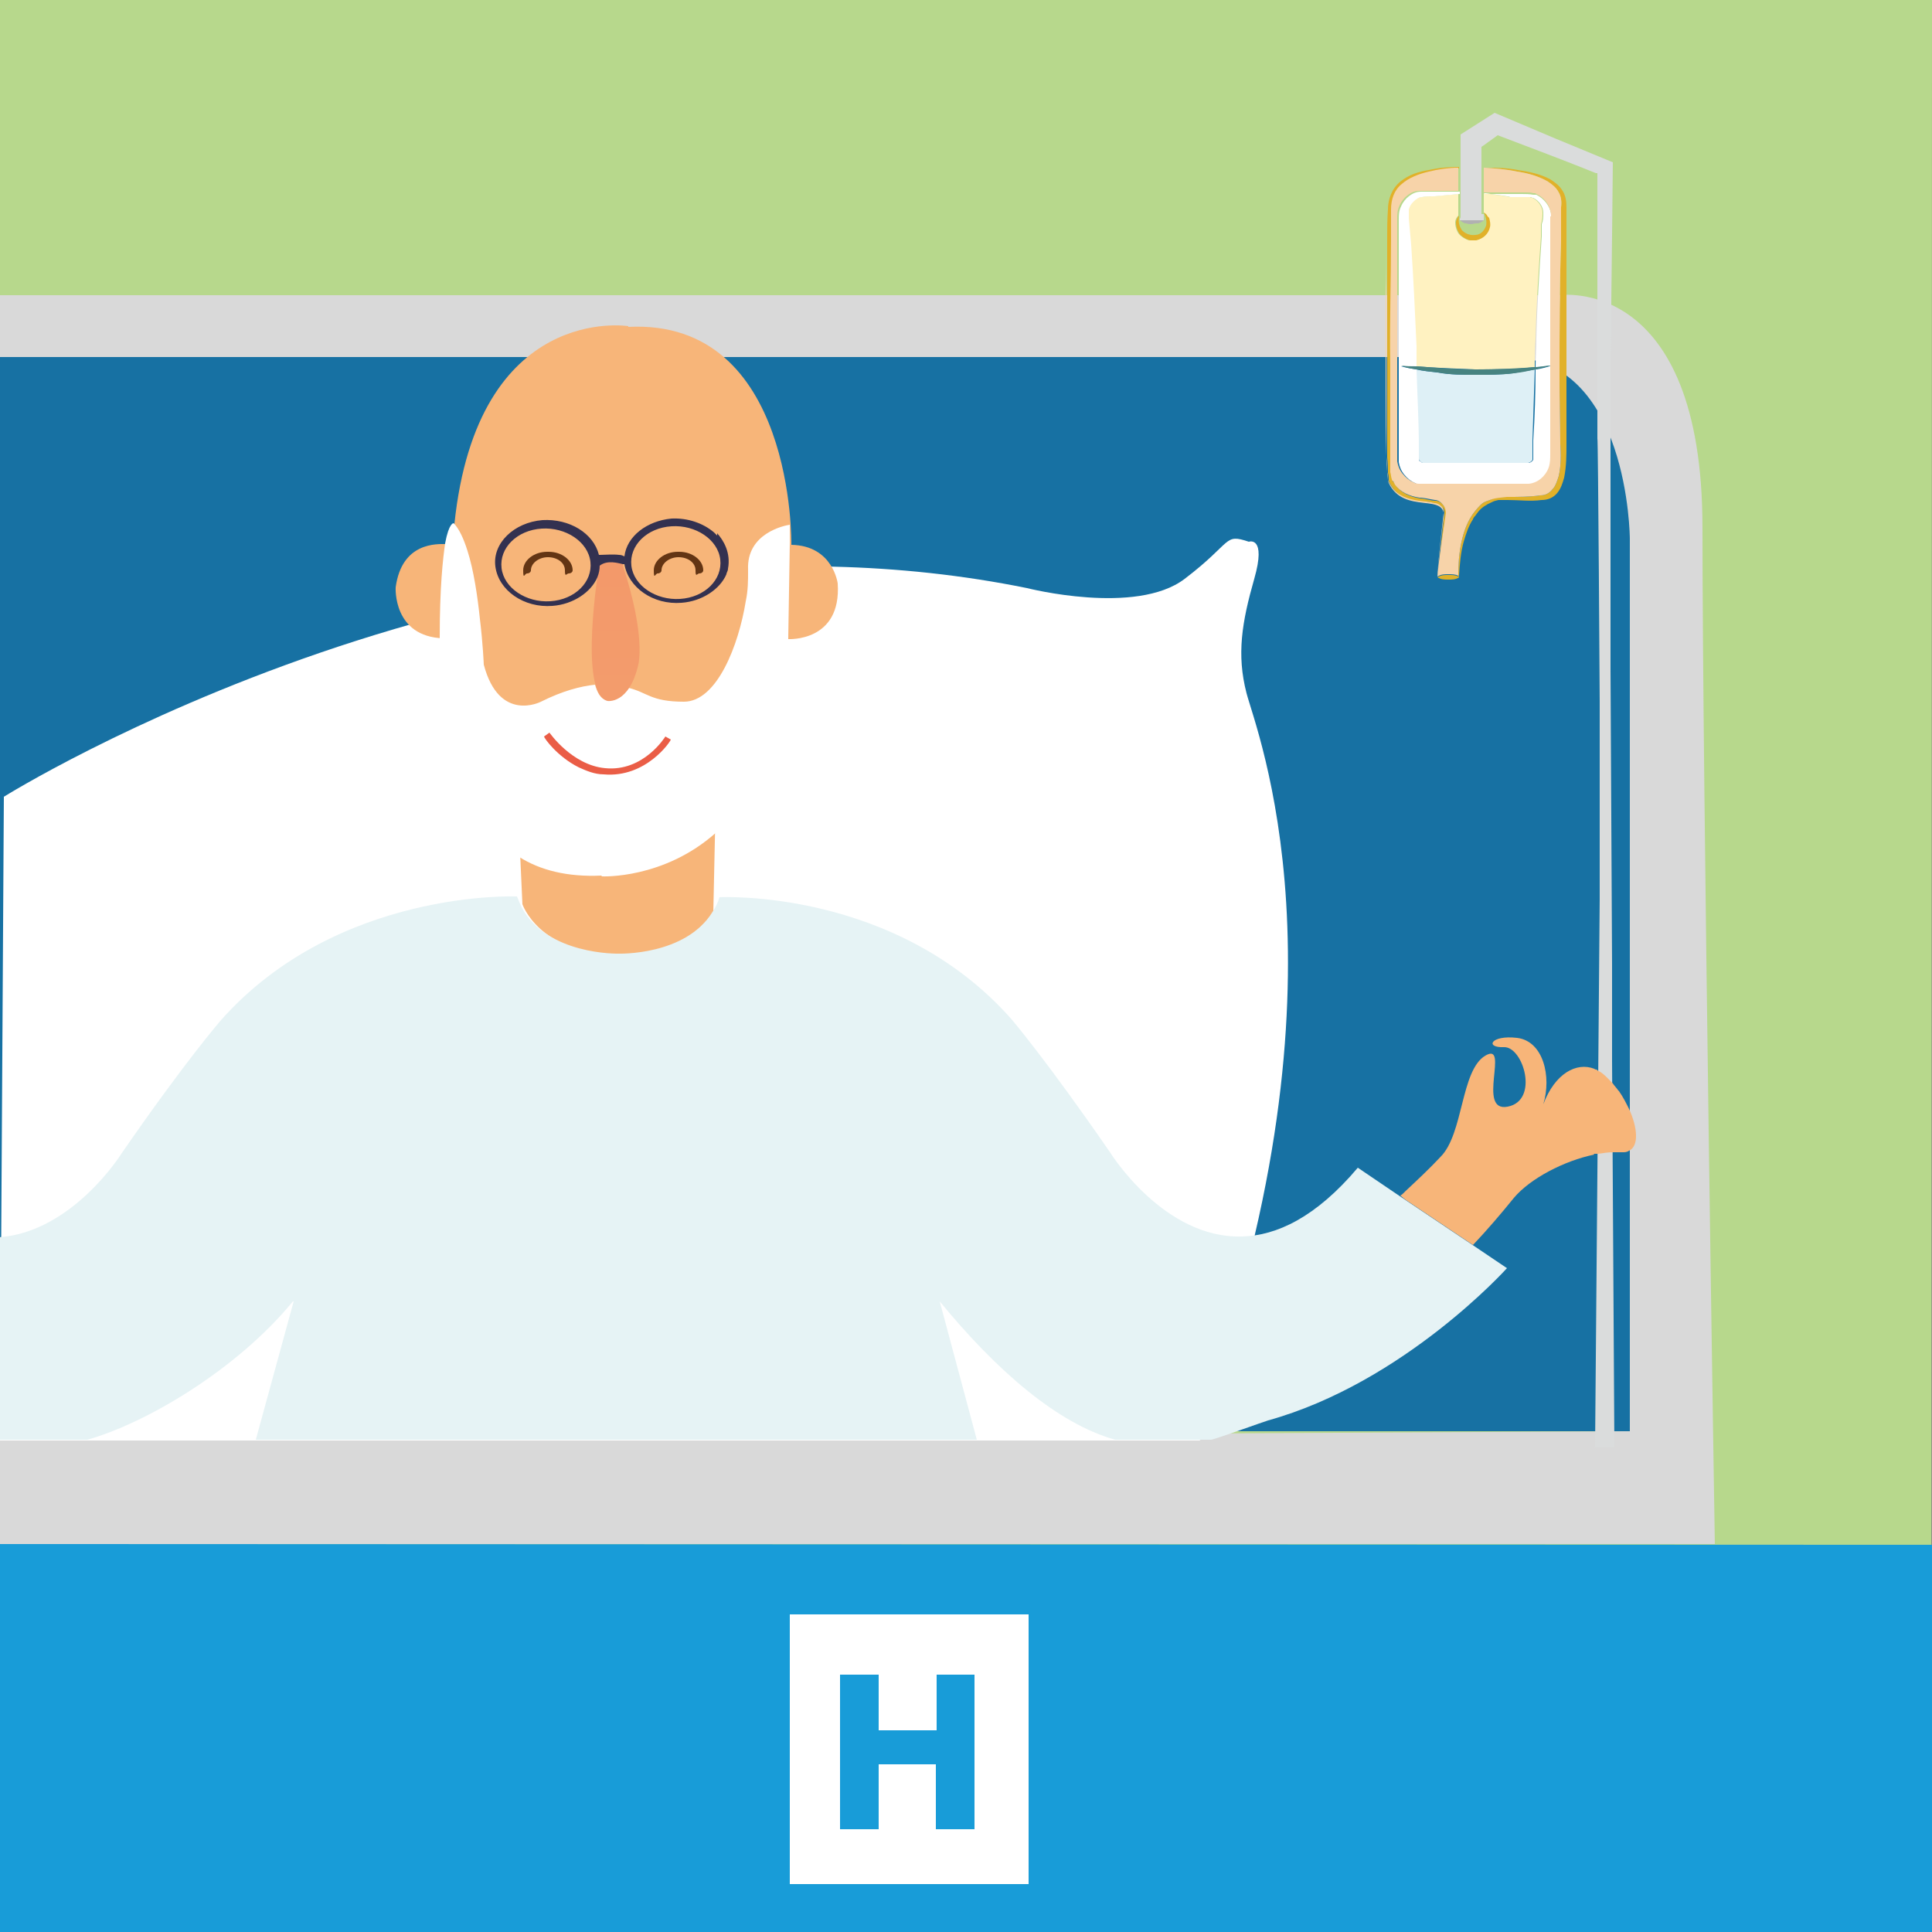 <?xml version="1.0" encoding="UTF-8"?>
<svg xmlns="http://www.w3.org/2000/svg" version="1.1" xmlns:xlink="http://www.w3.org/1999/xlink" viewBox="0 0 250 250">
  <rect x="0" y="0" width="250" height="250" fill="#808080" stroke="none"/>
  <!-- Generator: Adobe Illustrator 29.6.1, SVG Export Plug-In . SVG Version: 2.1.1 Build 9)  -->
  <defs>
    <style>
      .st0 {
        fill: #189cd8;
      }

      .st1 {
        fill: #b1b1b1;
      }

      .st2 {
        fill: #1771a3;
      }

      .st3 {
        fill: #dadcdc;
      }

      .st4 {
        fill: #478380;
      }

      .st5 {
        fill: #fff;
      }

      .st6 {
        fill: #def0f6;
      }

      .st7 {
        fill: url(#Dégradé_sans_nom);
      }

      .st8 {
        fill: #f7d3a9;
      }

      .st9 {
        fill: #e6f3f5;
      }

      .st10 {
        fill: #fff2c1;
      }

      .st11 {
        fill: #633514;
      }

      .st12 {
        fill: #333150;
      }

      .st13 {
        fill: #ea5d46;
      }

      .st14 {
        fill: #d9d9d9;
      }

      .st15 {
        fill: #b7d88c;
      }

      .st16 {
        fill: #e1b129;
      }

      .st17 {
        fill: #f7b579;
      }
    </style>
    <linearGradient id="Dégradé_sans_nom" data-name="Dégradé sans nom" x1="79.4" y1="73" x2="83.8" y2="268.5" gradientUnits="userSpaceOnUse">
      <stop offset="0" stop-color="#f3996a"/>
      <stop offset="1" stop-color="#f8bb82"/>
    </linearGradient>
  </defs>
  <g id="Calque_20">
    <polygon class="st15" points="249.9 249.9 0 249.9 0 0 250 0 249.9 249.9"/>
  </g>
  <g id="Calque_18">
    <path class="st2" d="M0,46.2h190.6s12.1-3.1,18.1,6.5,2.2,15.3,2.2,27.1v105.4H0V46.2Z"/>
  </g>
  <g id="Calque_19">
    <path class="st14" d="M0,46.2v-8h201.8s18.5-2.7,18.5,30.1,1.6,131.5,1.6,131.5H0v-13.5s210.9-1.1,210.9-1.1v-115.5s-.1-23.5-15.8-23.5-195.1,0-195.1,0Z"/>
    <path class="st14" d="M0,38.2"/>
  </g>
  <g id="Calque_13">
    <path class="st5" d="M.5,103.1s65-40.7,132.4-27c0,0,14.1,3.6,20.4-1.2s5-5.9,8.3-4.8c0,0,2.3-.8.7,4.8s-2.3,9.8-1,14.8,14.2,36.9-5.4,92c0,0-1.3,4.7-.5,4.7s-155.4,0-155.4,0l.5-83.2Z"/>
  </g>
  <g id="Calque_10">
    <path class="st17" d="M81.3,42.2s-19.5-3.1-22.5,25.6c0,0,0,2.6-1.1,2.6s-5.7-.3-6.5,5.6c0,0-.4,6.4,6.2,6.6,0,0,.8,15.2,9.2,17.9,0,0,.5,2.8.7,9.9l.3,6.6s2.1,6.3,12,6.5c0,0,7.8,1.2,12.7-5.4l.4-18.5s6.4-3.8,9.3-16.9c0,0,6.9.4,6.4-7.2,0,0-.6-4.9-6-5,0,0,.5-29.3-21.1-28.2Z"/>
  </g>
  <g id="Calque_9">
    <path class="st5" d="M77.9,113.4s8,.4,14.8-5.7c4.7-4.2,8.8-11.5,9.3-24.2v-1l.2-12.2v-2.4c-.7.1-5.6,1.1-5.4,5.8v.3c0,1.1,0,2.4-.3,3.8-.9,5.6-3.7,13-8,13s-4.7-1.2-7.2-1.8c-.3.4-.7.8-1.2,1.1-1.7,1.1-2.6.3-3.1-1.5-1.9.2-4.2.8-7,2.2,0,0-5.4,2.8-7.4-4.8,0,0-.1-2.6-.5-5.9-.3-2.9-.8-6.3-1.6-8.8-.5-1.6-1.1-2.9-1.8-3.6h0c0,0-.6-.1-1.1,2.6-.3,2.1-.7,5.7-.7,12.2,0,1.2,0,2.4,0,3.8,0,0-.6,18,10.3,24.6,2.7,1.7,6.2,2.6,10.6,2.4h0Z"/>
  </g>
  <g id="Calque_2">
    <path class="st7" d="M77.5,73.3s-2.7,16.4,1.1,17.4c0,0,2.8.5,4-4.7,0,0,1-3.7-2-12.8v-.7h-2.5s-.5.2-.6.8Z"/>
  </g>
  <g id="Calque_3">
    <path class="st11" d="M68.2,74.2c.3,0,.5-.2.5-.4,0-.9,1-1.7,2.2-1.7s2.2.7,2.2,1.7.2.4.5.4.5-.2.5-.4c0-1.3-1.4-2.4-3.1-2.4h-.2c-1.7,0-3.1,1.1-3.1,2.4s.2.4.5.4Z"/>
  </g>
  <g id="Calque_6">
    <g id="Calque_7">
      <path class="st12" d="M92.8,69.3c0,0-.1-.1-.2-.2,0,0-.1-.1-.2-.2-1.4-1.2-3.4-1.9-5.5-1.8-3.2.3-5.8,2.3-6.1,4.9,0,0,0,0,0,0-.2-.1-.4-.2-.7-.2-.8-.1-1.8,0-2.4,0,0,0-.2,0-.2,0-.7-2.8-3.8-4.7-7.3-4.5-3.7.3-6.5,3-6.1,6,.4,3.1,3.7,5.4,7.4,5.1,2.7-.2,5-1.8,5.8-3.7.2-.5.3-1,.3-1.5,0,0,0,0-.1,0h0s0,0,.1,0c1-.8,2.5-.3,3-.2,0,0,.1,0,.1,0h.1c0,0,0,0,0,0,.5,3,3.7,5.3,7.4,5,2.7-.2,5-1.8,5.8-3.7,0-.2.2-.4.2-.7.4-2.1-.6-3.7-1.4-4.6ZM71.2,77.8c-3.1.2-6-1.7-6.3-4.3-.3-2.6,2-4.9,5.2-5.1,3.1-.2,6,1.7,6.3,4.3.3,2.6-2,4.9-5.2,5.1ZM88,77.5c-3.1.2-6-1.7-6.3-4.3-.3-2.6,2-4.9,5.2-5.1,3.1-.2,6,1.7,6.3,4.3.3,2.6-2,4.9-5.2,5.1Z"/>
    </g>
  </g>
  <g id="Calque_4">
    <path class="st11" d="M84.6,73.8c0,1.3.2.4.5.4s.5-.2.5-.4c0-.9,1-1.7,2.2-1.7s2.2.7,2.2,1.7.2.4.5.4.5-.2.5-.4c0-1.3-1.4-2.4-3.1-2.4h-.2c-1.7,0-3.1,1.1-3.1,2.4Z"/>
  </g>
  <g id="Calque_8">
    <path class="st13" d="M71.1,94.8l-.7.5c0,.2,1.7,2.6,4.5,4h0c.9.4,2,.9,3.2.9,5.5.5,8.7-4.3,8.7-4.5l-.7-.4c0,0-2.8,4.6-7.8,4.1-4.3-.4-7.2-4.6-7.2-4.6Z"/>
  </g>
  <g id="Calque_11">
    <path class="st9" d="M38,168.4l-4.9,17.9h93.3l-4.8-17.9c7.3,8.9,15.2,15.8,22.7,17.9h12.4c.4,0,7-2.4,7.4-2.5,17.6-4.9,30.9-19.7,30.9-19.7l-4.6-3.1-8.8-5.9-5.9-4c-5.4,6.4-10.5,8.8-15,8.9-10.1.3-17-10.8-17-10.8-8.2-11.9-12.8-17.3-12.8-17.3-15-17-37.8-15.8-37.8-15.8-.2.7-.5,1.3-.9,1.9-3.5,5.7-12.2,5.4-12.2,5.4,0,0-9.2.2-12.5-6-.2-.4-.4-.9-.6-1.4,0,0-23.2-1-38.3,16,0,0-4.7,5.4-12.9,17.3,0,0-6.3,10.1-15.8,10.8v26.2s11.4,0,11.4,0c7.5-2.1,19.3-9,26.6-17.9h0Z"/>
  </g>
  <g id="Calque_15">
    <polygon class="st0" points="250 250 0 250 0 199.8 250 199.9 250 250"/>
  </g>
  <g id="Calque_17">
    <g>
      <path class="st6" d="M183.6,59.2c0,.3,0,.4.2.5,0,0,.2.2.3.2,0,0,.1,0,0,0h13.6c.2,0,.5-.2.6-.4v-2.5c.1-3,.2-6.1.3-9.2-.9.2-1.9.3-2.8.5-1.6.2-3.3.2-4.9.2s-3.3,0-4.9-.3c-.9-.1-1.9-.2-2.8-.4.1,3.4.2,6.8.3,10.2v1.2h0Z"/>
      <path class="st10" d="M183.9,25.5c-.4,0-.8.3-1.1.6-.3.3-.5.6-.6,1v1.2l.3,3.3c.3,4.4.5,8.8.7,13.2,0,.9,0,1.8,0,2.6,2.6.2,5.2.3,7.7.4,2.5,0,5.1,0,7.7-.3,0-1.2,0-2.5.1-3.7.1-4.4.4-8.8.7-13.2v-1.6c.2-.5.2-1.2.2-1.5,0-.7-.5-1.5-1.3-1.9,0,0-.2,0-.3-.1h-2.7c0-.1-3.3-.5-3.3-.5v2.5c.2.2.4.2.4.5,0,0,.1.1.2.2.1.4.2.8.1,1.2-.2.9-.9,1.5-1.8,1.7h-.6c-.3,0-.5-.1-.7-.2-.4-.2-.8-.5-1-.9s-.3-.8-.3-1.2.2-.7.4-.9v-2.8l-3.3.3c-.5,0-1.2,0-1.6.1h0Z"/>
      <path class="st5" d="M192.1,25s3.3.4,3.3.5h2.7c.1.1.3.1.3.1.8.4,1.3,1.2,1.3,1.9s0,1-.2,1.5v1.6c-.3,4.4-.6,8.8-.7,13.2,0,1.2-.1,2.5-.1,3.7.7,0,1.4-.1,2-.2v-19.7c-.2-1-.9-1.9-1.9-2.4,0,0-.1,0-.2,0,0,0,0,0,0,0,0,0-.2,0-.2,0-.5-.1-1-.1-1.5-.1h-4.8Z"/>
      <path class="st5" d="M198.7,47.8c0,3-.1,6.1-.3,9.2v2.5c-.1.2-.4.4-.6.4h-13.7c-.1,0-.3-.2-.3-.2-.2,0-.2-.2-.2-.5v-1.2c0-3.4-.2-6.8-.3-10.2-.7-.1-1.3-.2-2-.4h0c.7,0,1.3,0,2,0,0-.9,0-1.8,0-2.6-.2-4.4-.4-8.8-.7-13.2l-.3-3.3v-1.2c.1-.4.3-.7.6-1s.7-.6,1.1-.6c.4-.1,1.1-.1,1.6-.1l3.3-.3v-.3h-5c-.6,0-1.1.2-1.6.6-.4.3-.8.8-1,1.3-.3.6-.3,1.2-.3,1.7v31.4c.1.6.3,1.1.7,1.6s.9.9,1.4,1.1c.3.2.6.2.9.2h14c1.2,0,2.2-1,2.6-2.1.2-.6.2-1.2.2-1.7v-11.6c-.6.2-1.3.4-2,.5h0Z"/>
      <path class="st16" d="M188.4,28.8c0,.4.1.8.3,1.2s.6.7,1,.9c.2.1.4.2.7.2h.6c.9-.2,1.6-.8,1.8-1.7.1-.4,0-.8-.1-1.2,0,0-.1-.1-.2-.2-.1-.2-.3-.4-.5-.5.3.5.4,1.2.3,1.7-.2.6-.7,1.2-1.4,1.2-.7.1-1.4-.2-1.8-.7,0,0,0-.1-.1-.2-.2-.4-.3-.9-.2-1.4v-.2c-.2.2-.4.6-.4.9h0Z"/>
      <path class="st16" d="M188.8,74.6v-.2c.1-1.4.2-2.9.6-4.3.3-1,.6-2,1.2-2.9,0,0,0-.1.1-.2,0-.1.2-.2.3-.4.1-.1.2-.3.3-.4.4-.5,1-.9,1.7-1.2.4-.2.5-.2.9-.3.2,0,.6,0,1.2,0,1.5,0,2.9.2,4.4,0,.8,0,1.5-.3,2-.9s.7-1.3.9-2c.3-1.5.3-2.9.3-4.4v-30.6c0-.7-.1-1.5-.5-2.1-.4-.7-1-1.1-1.6-1.5-1.3-.7-2.8-1-4.2-1.2-1.5-.3-2.9-.3-4.4-.3h.1c1.4.1,2.8.2,4.2.5,1.4.2,2.8.6,4,1.3.6.4,1.1.8,1.4,1.4.3.5.4,1.2.3,1.9v4.4c-.2,5.9-.2,11.7-.2,17.5s.1,5.8.1,8.7c.1,1.4.1,2.9-.2,4.2-.2.6-.4,1.3-.8,1.7-.4.5-.9.8-1.6.8-1.3.2-2.8.2-4.3.2-.7,0-1.5,0-2.2.4-.8.3-.9.2-1.9,1.4-1,1.2-1.5,2.7-1.8,4.1-.3,1.4-.4,2.8-.4,4.2h0c0,.1,0,.1.1.2h0Z"/>
      <path class="st16" d="M188.8,74.6s0,0-.1,0h0c-.4-.2-.8-.2-1.3-.2s-.9,0-1.4.3c.5.3.9.3,1.4.3s1,0,1.4-.3h0Z"/>
      <path class="st16" d="M179.5,47.2v12c.1.7.1,1.3.1,2,.1.3.1.7.1,1,.1.3.3.6.5.9.8,1.2,2.2,1.6,3.5,1.8.7,0,1.4,0,2,.3.4,0,.7.2.9.4.3.2.3.6.3.9-.3,2.7-.6,5.3-.8,8,.3-2.7.7-5.3,1.1-8,0-.3-.1-.8-.4-1.1-.3-.4-.7-.6-1-.6-.7,0-1.4-.3-2-.3-1.3-.2-2.5-.7-3.2-1.7-.1-.2-.2-.4-.2-.4-.2,0-.2-.3-.2-.3-.1-.2-.1-.6-.2-.9v-14c-.1-5.3.1-10.7.1-16v-4c0-1.3.4-2.5,1.4-3.3.9-.8,2.2-1.3,3.5-1.6,1.2-.3,2.6-.5,3.8-.5v-.2c-1.3,0-2.6.1-3.9.4-1.3.2-2.6.6-3.7,1.5-1.1.9-1.6,2.3-1.6,3.6-.1,1.3-.1,2.7-.1,4v.9c0,5.1,0,10.1,0,15.2h0Z"/>
      <path class="st4" d="M198.7,47.5c-2.6.2-5.1.3-7.7.3-2.5,0-5.1-.2-7.7-.4-.7,0-1.3,0-2-.1h0c.7.3,1.3.4,2,.5.9.2,1.9.3,2.8.4,1.6.3,3.3.3,4.9.3s3.3,0,4.9-.2c.9-.1,1.9-.3,2.8-.5.7-.2,1.4-.3,2-.5-.7,0-1.4.2-2,.2h0Z"/>
      <path class="st1" d="M189,28.5h-.1c.3.2.5.4.8.4.3.1.5.1.8.1.3-.1.5-.1.8-.1.3-.1.5-.2.8-.5h-3.1Z"/>
    </g>
    <path class="st8" d="M179.3,46.2v4.4c0,6.2.1,11.3.4,11.9,2,4.2,7.6,1.1,7.1,4.6s-.8,7.5-.8,7.5c.5-.3.9-.3,1.4-.3s.9,0,1.3.2h0c0-1.5.1-2.9.4-4.3.3-1.4.8-2.9,1.8-4.1s1.1-1.1,1.9-1.4c.7-.3,1.5-.3,2.2-.4,1.5,0,3,0,4.3-.2.7,0,1.2-.3,1.6-.8.4-.4.6-1.1.8-1.7.3-1.3.3-2.8.2-4.2,0-2.9-.1-5.8-.1-8.7,0-5.8,0-11.6.2-17.5v-4.4c.1-.7,0-1.4-.3-1.9-.3-.6-.8-1-1.4-1.4-1.2-.7-2.6-1.1-4-1.3-1.4-.3-2.8-.4-4.2-.5h-.1v3.2h.1v-.2.2h5.4c.3,0,.6,0,.9.1,0,0,.2,0,.2,0,0,0,0,0,0,0,0,0,.1,0,.2.1,1.1.5,1.9,1.6,1.9,2.9h-.1v30.8c0,.5,0,1.1-.2,1.7-.4,1.1-1.4,2-2.6,2.1h-14c-.3,0-.6,0-.9-.2-.5-.2-1-.6-1.4-1.1s-.6-1-.7-1.6v-31.4c0-.5,0-1.1.3-1.7.2-.5.6-1,1-1.3.5-.4,1-.6,1.6-.6h5v-3c-1.2,0-2.6.2-3.8.5-1.3.3-2.6.8-3.5,1.6-1,.8-1.4,2-1.4,3.3v4c0,5.3-.2,10.7-.1,16v14c.1.3.1.7.2.9,0,0,0,.2.2.3,0,0,.1.2.2.4.7,1,1.9,1.5,3.2,1.7.6,0,1.3.2,2,.3.3,0,.7.2,1,.6.3.3.4.8.4,1.1-.4,2.7-.8,5.3-1.1,8,.2-2.7.5-5.3.8-8,0-.3,0-.7-.3-.9-.2-.2-.5-.4-.9-.4-.6-.2-1.3-.2-2-.3-1.3-.2-2.7-.6-3.5-1.8-.2-.3-.4-.6-.5-.9,0-.3,0-.7-.1-1,0-.7,0-1.3-.1-2v-12c0-5.1,0-10.1,0-15.2,0,1.8,0,3.9-.1,6.2,0,2.6,0,5.3,0,8h0Z"/>
    <path class="st3" d="M206.3,187.3h2.6s-.3-50-.3-50c0-6.1,0-10.5,0-12.7l-.2-38.1v-31.5c0-11.3.2-22.7.3-34l-7.5-3.1-7.8-3.3-4.4,2.8c0,.7,0,2.5,0,4.5,0,1.1,0,2.2,0,3.2h0v2.9c0,.1,0,.2-.1.3v.2h.1s3,0,3,0v-.8h-.3v-8.7l.3-.2h0l1.8-1.3c4.2,1.6,8.5,3.2,12.7,4.9h.2v34.3c.1,0,.3,34,.3,34v25.7l-.6,71Z"/>
  </g>
  <g id="Calque_12">
    <path class="st17" d="M206.2,149.3c.1,0,.2,0,.3,0s.2,0,.3,0c.7-.1,1.3-.2,1.9-.2.2,0,.5,0,.7,0h.5c.4,0,.6,0,.9-.2,1.3-.6,1.1-3,0-5.4-.4-.8-.8-1.6-1.3-2.3,0,0,0,0-.1-.1-.2-.3-.5-.6-.7-.9-.6-.6-1.1-1.2-1.8-1.6,0,0,0,0,0,0-.1,0-.2-.1-.3-.2-.1,0-.2,0-.3-.1-2.3-.9-5.1.6-6.6,4.6,1.1-3.6,0-8.2-3.4-8.6-3.4-.4-4.2,1.3-1.7,1.2s4.6,6.9.5,7.7.3-8.5-2.9-6.6-2.8,10.1-5.8,13.1c-1.4,1.5-3,3-4.5,4.4-.1.1-.2.2-.3.3-.1.1-.2.2-.4.3h0s0,0,0,0l.6.5,8.8,5.9c1.8-1.9,3.6-4,5.3-6.1,2.1-2.5,6.5-4.8,10.4-5.6h0ZM181.6,154.1h0s0,0,0,0Z"/>
  </g>
  <g id="Calque_21">
    <path class="st5" d="M133.1,208.9h-30.9v34.9h30.9v-34.9ZM121.1,236.7v-8.4h-7.4v8.4h-5v-20h5v7.2h7.5v-7.2h4.9v20h-5Z"/>
  </g>
</svg>